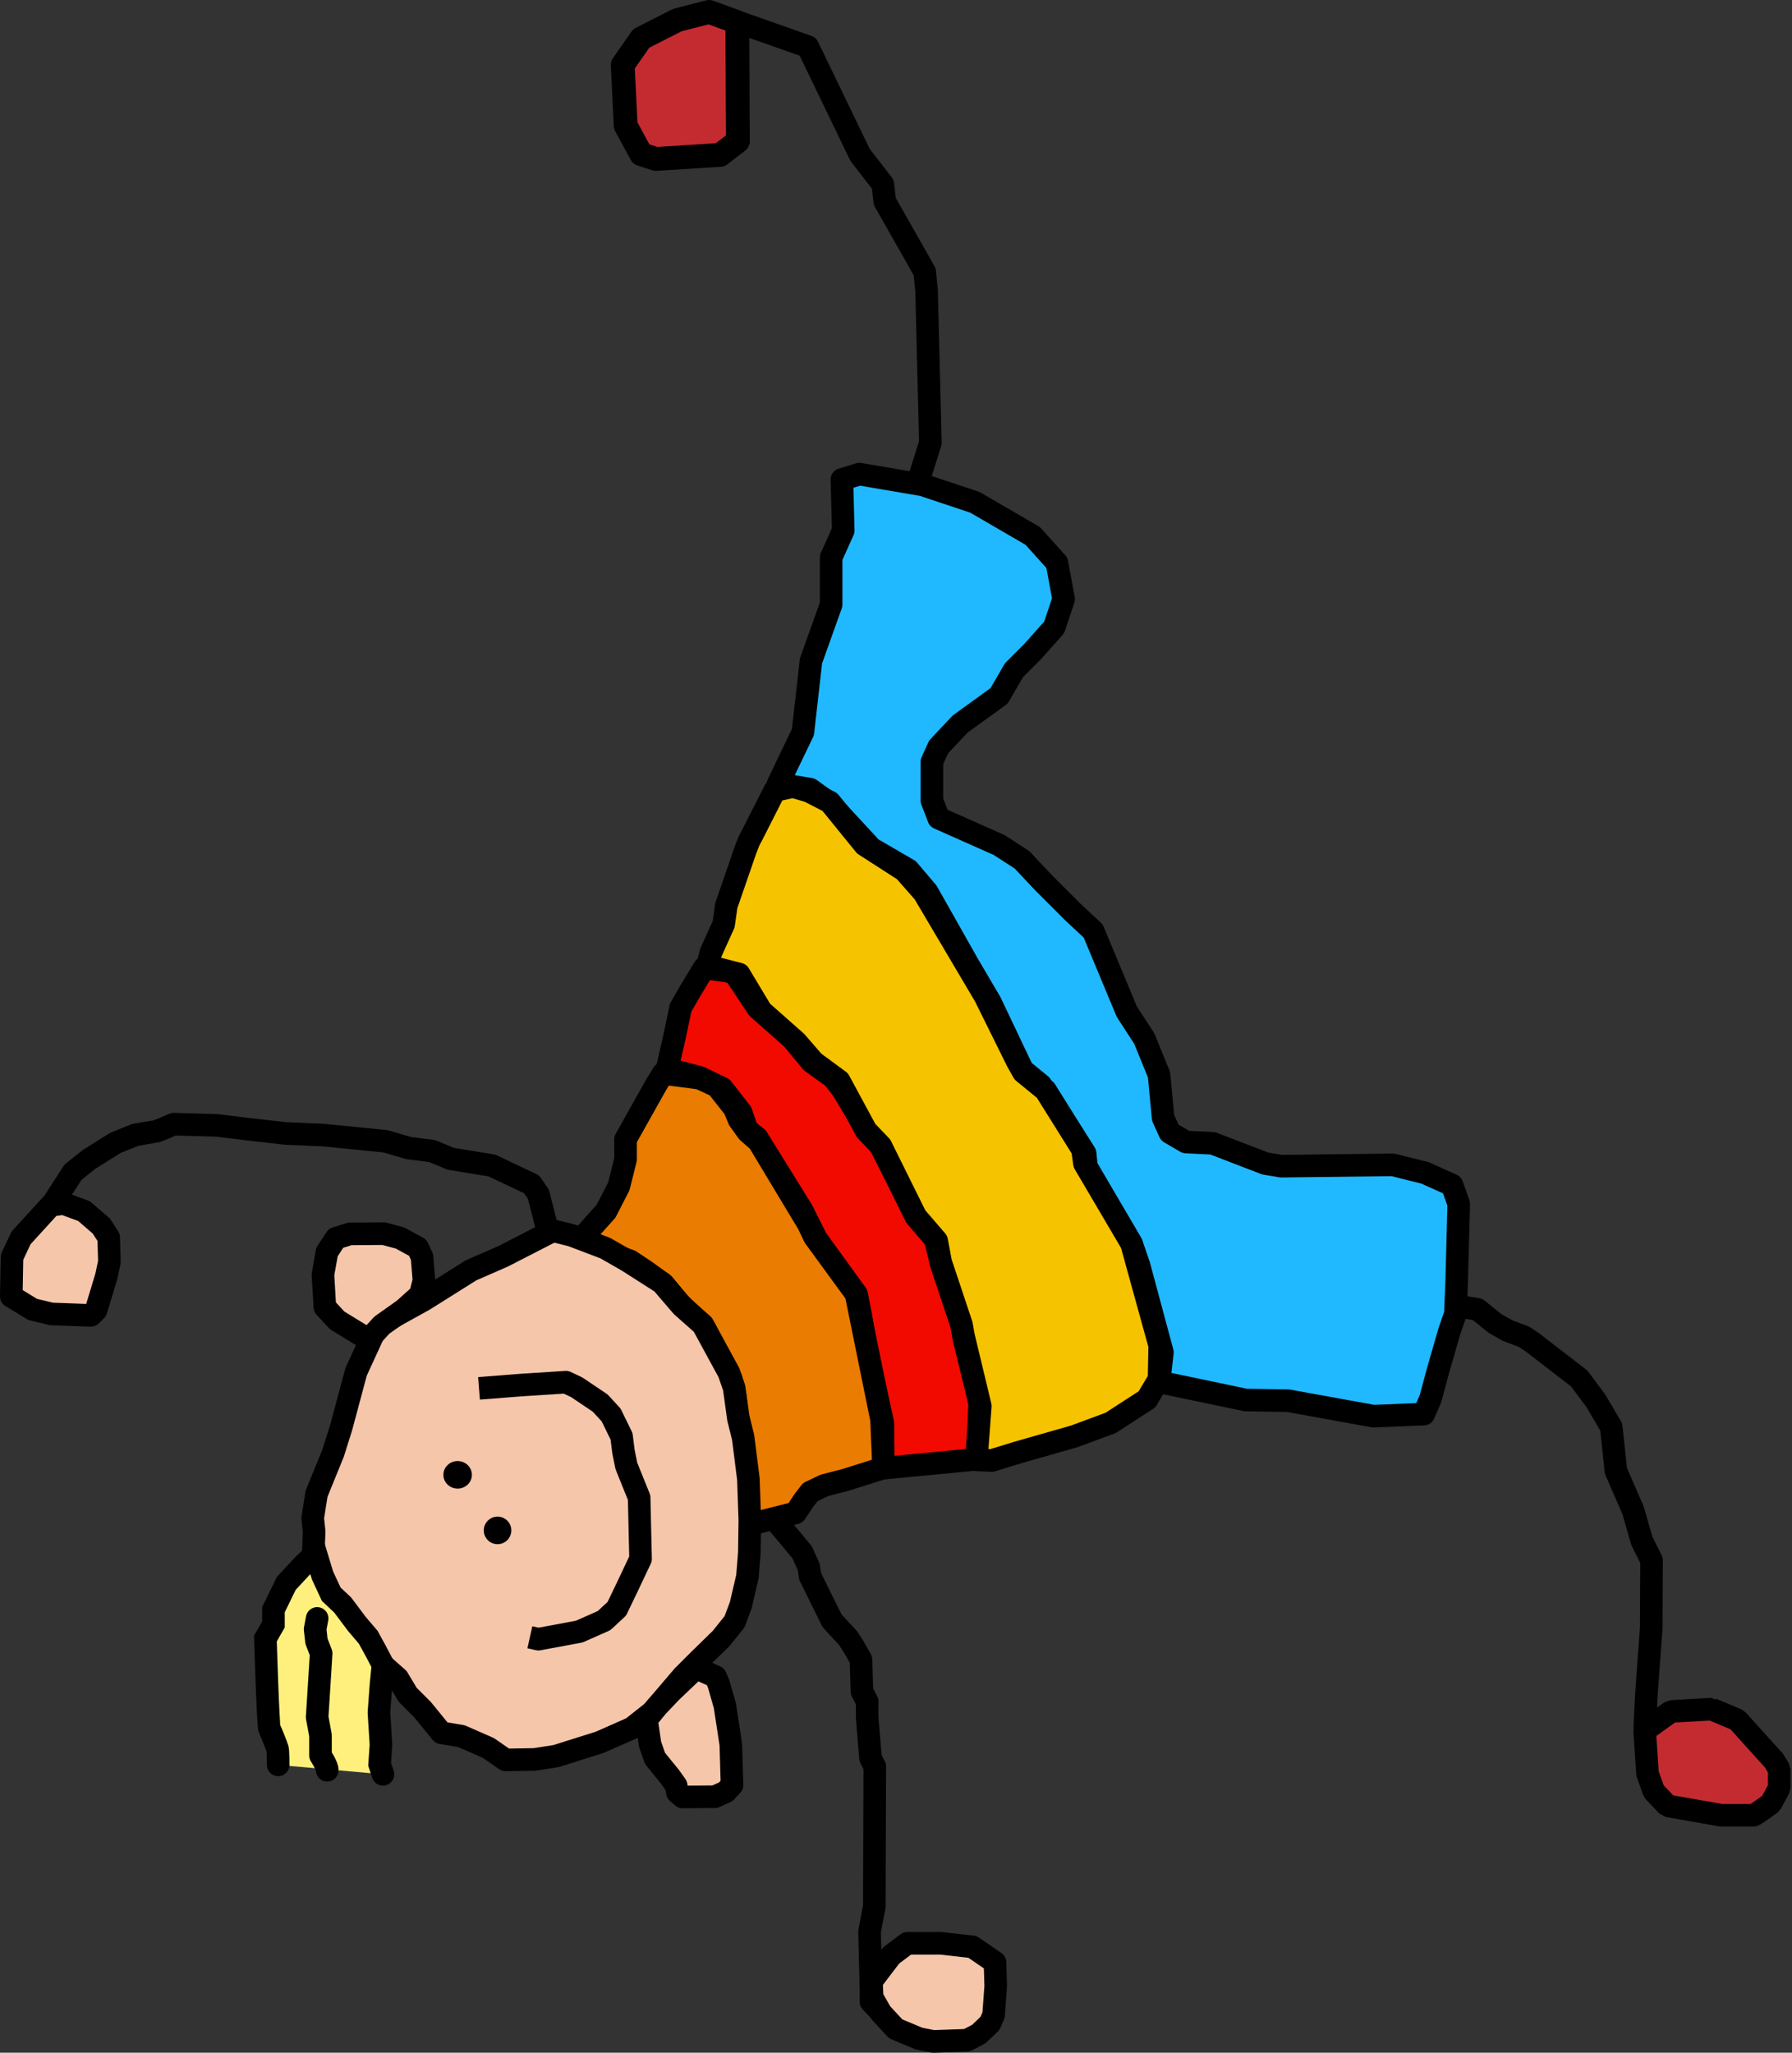 <?xml version="1.0" encoding="UTF-8" standalone="no"?>
<!-- Created with Inkscape (http://www.inkscape.org/) -->

<svg
   xmlns:osb="http://www.openswatchbook.org/uri/2009/osb"
   xmlns:dc="http://purl.org/dc/elements/1.1/"
   xmlns:cc="http://creativecommons.org/ns#"
   xmlns:rdf="http://www.w3.org/1999/02/22-rdf-syntax-ns#"
   xmlns:svg="http://www.w3.org/2000/svg"
   xmlns="http://www.w3.org/2000/svg"
   xmlns:sodipodi="http://sodipodi.sourceforge.net/DTD/sodipodi-0.dtd"
   xmlns:inkscape="http://www.inkscape.org/namespaces/inkscape"
   width="67.204mm"
   height="76.978mm"
   viewBox="0 0 238.126 272.757"
   id="svg2"
   version="1.1"
   inkscape:version="0.91 r13725"
   sodipodi:docname="logo.svg">
  <rect x="0" y="0" width="238.126" height="272.757" fill="#333333" stroke="none"/>
  <defs
     id="defs4">
    <linearGradient
       id="linearGradient5647"
       osb:paint="solid">
      <stop
         style="stop-color:#273931;stop-opacity:1;"
         offset="0"
         id="stop5649" />
    </linearGradient>
  </defs>
  <sodipodi:namedview
     id="base"
     pagecolor="#ffffff"
     bordercolor="#666666"
     borderopacity="1.0"
     inkscape:pageopacity="0.0"
     inkscape:pageshadow="2"
     inkscape:zoom="1.979899"
     inkscape:cx="130.19745"
     inkscape:cy="149.84637"
     inkscape:document-units="px"
     inkscape:current-layer="layer1"
     showgrid="false"
     inkscape:window-width="1536"
     inkscape:window-height="801"
     inkscape:window-x="-8"
     inkscape:window-y="-8"
     inkscape:window-maximized="1"
     fit-margin-top="0"
     fit-margin-left="0"
     fit-margin-right="0"
     fit-margin-bottom="0" />
  <g
     inkscape:label="Layer 1"
     inkscape:groupmode="layer"
     id="layer1"
     transform="translate(-29.912,-13.294)">
    <path
       style="fill:#c42b31;fill-opacity:1;fill-rule:evenodd;stroke:#000000;stroke-width:3.165;stroke-linecap:butt;stroke-linejoin:round;stroke-miterlimit:4;stroke-dasharray:none;stroke-opacity:1"
       d="m 112.662,21.932 2.452,-3.528 4.805,-2.442 4.217,-1.085 3.754,1.362 0.071,15.825 -2.354,1.809 -8.532,0.543 -1.961,-0.633 -2.059,-3.799 z"
       id="path4158"
       inkscape:connector-curvature="0"
       sodipodi:nodetypes="ccccccccccc" />
    <path
       style="fill:none;fill-rule:evenodd;stroke:#000000;stroke-width:3;stroke-linecap:butt;stroke-linejoin:round;stroke-miterlimit:4;stroke-dasharray:none;stroke-opacity:1"
       d="m 128.289,16.324 8.965,3.157 6.945,14.395 3.03,3.914 0.253,2.273 5.303,9.344 0.253,2.525 0.505,20.203 -1.515,4.798"
       id="path4160"
       inkscape:connector-curvature="0" />
    <path
       style="fill:#20b9ff;fill-opacity:1;fill-rule:evenodd;stroke:#000000;stroke-width:3;stroke-linecap:butt;stroke-linejoin:round;stroke-miterlimit:4;stroke-dasharray:none;stroke-opacity:1"
       d="m 133.304,117.451 3.304,-6.875 1.071,-9.464 2.679,-7.5 0,-6.25 1.607,-3.571 -0.179,-6.786 2.321,-0.714 8.393,1.429 6.964,2.321 7.679,4.464 3.214,3.571 0.893,4.821 -1.25,3.75 -2.857,3.214 -2.5,2.5 -1.964,3.393 -5.179,3.75 -2.857,3.036 -0.893,1.964 0,5.179 0.893,2.321 8.036,3.571 3.036,1.964 2.857,3.036 3.929,3.929 2.679,2.5 4.464,10.714 2.321,3.571 1.964,4.821 0.536,5.714 0.893,1.964 2.143,1.25 3.571,0.179 6.964,2.679 2.143,0.357 14.821,-0.179 4.286,1.071 3.571,1.607 0.893,2.5 -0.268,10.268 -0.179,4.375 -0.804,2.321 -1.518,5.268 -0.982,3.661 -0.893,2.054 -6.696,0.268 -11.339,-2.054 -5.625,-0.089 -11.518,-2.411 0.446,-3.929 -3.125,-11.607 -0.893,-2.589 -6.071,-10.446 -0.179,-1.786 -5.893,-9.107 -2.411,-1.964 -4.286,-9.018 -2.946,-5 -5.446,-9.643 -2.5,-2.946 -4.911,-2.857 -5.536,-5.982 -2.589,-1.875 z"
       id="path4162"
       inkscape:connector-curvature="0"
       sodipodi:nodetypes="ccccccccccccccccccccccccccccccccccccccccccccccccccccccccccccccccc" />
    <path
       style="fill:#c42b31;fill-opacity:0;fill-rule:evenodd;stroke:#000000;stroke-width:3;stroke-linecap:butt;stroke-linejoin:miter;stroke-miterlimit:4;stroke-dasharray:none;stroke-opacity:0"
       d="m 248.561,241.999 3.504,-1.768 5.524,-0.063 3.188,1.705 4.672,5.114 1.01,1.641 -0.379,2.083 -1.105,2.052 -2.304,1.484 -4.546,-0.063 -6.534,-1.2 -1.673,-1.042 -1.294,-2.999 z"
       id="path4164"
       inkscape:connector-curvature="0" />
    <path
       style="opacity:1;fill:#c42b31;fill-opacity:1;fill-rule:evenodd;stroke:#000000;stroke-width:3;stroke-linecap:butt;stroke-linejoin:bevel;stroke-miterlimit:4;stroke-dasharray:none;stroke-opacity:1"
       d="m 257.366,240.397 -5.402,0.312 -3.505,2.522 0.38,5.738 0.848,2.365 1.832,1.92 7.143,1.25 4.24,0 c 0.179,0 2.322,-1.562 2.322,-1.562 l 1.115,-2.053 0,-2.5 -0.67,-1.117 -4.91,-5.445 -3.393,-1.43 z"
       id="path4184"
       inkscape:connector-curvature="0"
       sodipodi:nodetypes="cccccccsccccccc" />
    <path
       style="fill:none;fill-rule:evenodd;stroke:#000000;stroke-width:3;stroke-linecap:butt;stroke-linejoin:round;stroke-miterlimit:4;stroke-dasharray:none;stroke-opacity:1"
       d="m 248.482,243.3 c -0.045,-0.268 0.223,-5.089 0.223,-5.089 l 0.625,-8.571 0.045,-9.018 -1.295,-2.589 -1.161,-4.062 -2.277,-5.223 -0.625,-5.848 -2.054,-3.482 -2.188,-2.946 -6.25,-4.821 -1.071,-0.714 -2.232,-0.848 -1.652,-0.938 -2.321,-1.875 -3.036,-0.491"
       id="path5665"
       inkscape:connector-curvature="0" />
    <path
       style="fill:#f20a01;fill-opacity:1;fill-rule:evenodd;stroke:#000000;stroke-width:3;stroke-linecap:butt;stroke-linejoin:round;stroke-miterlimit:4;stroke-dasharray:none;stroke-opacity:1"
       d="m 123.482,141.916 -1.786,2.946 -1.339,2.321 -0.804,3.839 -0.982,4.286 4.375,1.161 2.946,1.429 2.5,3.214 0.804,2.321 1.339,1.071 5.982,9.643 1.875,3.75 5.357,7.411 0.536,2.768 0.714,4.286 2.232,10 0.045,6.027 12.545,-1.205 0.268,-7.679 -2.054,-8.214 -0.268,-1.786 -2.768,-8.304 -0.893,-3.482 -2.411,-2.857 -4.821,-9.375 -1.786,-2.054 -3.214,-5.357 -1.25,-1.607 -2.857,-2.054 -2.589,-3.125 -1.696,-1.518 -2.857,-2.5 -3.214,-4.821 z"
       id="path5667"
       inkscape:connector-curvature="0"
       sodipodi:nodetypes="cccccccccccccccccccccccccccccccccc" />
    <path
       style="fill:#f6c300;fill-opacity:1;fill-rule:evenodd;stroke:#000000;stroke-width:3;stroke-linecap:butt;stroke-linejoin:round;stroke-miterlimit:4;stroke-dasharray:none;stroke-opacity:1"
       d="m 183.929,196.559 -1.607,2.679 -4.821,3.125 -4.821,1.786 -7.5,2.143 -3.482,1.071 -2.054,-0.089 0.536,-7.143 -2.232,-9.286 -0.268,-1.518 -2.768,-8.304 -0.536,-2.857 -2.768,-3.214 -4.643,-9.375 L 145,163.523 l -3.571,-6.607 -3.393,-2.5 -2.321,-2.679 -4.643,-4.107 -2.946,-4.911 -4.196,-1.071 0.446,-1.786 1.696,-3.75 0.357,-2.5 2.589,-7.5 0.446,-1.116 0.357,-0.67 3.036,-5.982 2.411,-0.536 2.143,0.625 2.768,1.429 4.643,5.714 5.268,3.393 2.589,2.946 8.125,13.75 4.286,8.661 0.804,1.429 2.946,2.411 4.911,7.857 0.268,1.875 6.25,10.625 3.75,13.571 z"
       id="path5671"
       inkscape:connector-curvature="0"
       sodipodi:nodetypes="ccccccccccccccccccccccccccccccccccccccccccc" />
    <path
       style="fill:#ea7c01;fill-opacity:1;fill-rule:evenodd;stroke:#000000;stroke-width:3;stroke-linecap:butt;stroke-linejoin:round;stroke-miterlimit:4;stroke-dasharray:none;stroke-opacity:1"
       d="m 107.321,177.719 3.125,-3.482 1.696,-3.304 0.893,-3.571 0,-2.679 4.107,-7.321 0.893,-1.429 4.821,0.625 2.321,1.071 2.321,2.946 0.625,1.518 1.161,1.607 1.429,1.25 6.607,10.982 0.804,1.696 5.536,7.589 3.393,16.696 0.179,4.286 0.089,2.143 -5.089,1.607 -2.768,0.714 -1.875,0.893 -0.893,1.161 -1.071,1.607 -6.339,1.607 0,-5.446 -0.357,-2.321 -0.357,-4.196 -0.714,-2.857 -0.268,-2.411 -0.536,-2.232 -3.661,-6.964 -0.982,-0.893 -2.143,-2.054 -2.143,-2.589 -2.321,-1.696 -2.143,-1.429 -1.964,-0.714 -2.143,-1.161 z"
       id="path5673"
       inkscape:connector-curvature="0" />
    <path
       style="fill:#f5c6aa;fill-opacity:1;fill-rule:evenodd;stroke:#000000;stroke-width:3;stroke-linecap:butt;stroke-linejoin:round;stroke-miterlimit:4;stroke-dasharray:none;stroke-opacity:1"
       d="m 31.412,185.553 0.095,-5.209 1.2,-2.557 3.946,-4.325 1.673,-0.253 2.746,1.01 2.304,1.989 0.979,1.515 0.095,3.251 -0.41,1.926 -1.357,4.483 -0.694,0.694 -5.24,-0.189 -2.494,-0.6 z"
       id="path5675"
       inkscape:connector-curvature="0" />
    <path
       style="fill:none;fill-rule:evenodd;stroke:#000000;stroke-width:3;stroke-linecap:butt;stroke-linejoin:round;stroke-miterlimit:4;stroke-dasharray:none;stroke-opacity:1"
       d="m 102.909,177.665 -1.452,-5.682 -0.915,-1.326 -5.272,-2.494 -5.43,-0.884 -2.525,-1.042 -3.062,-0.379 -3.125,-0.915 -8.239,-0.821 -5.082,-0.221 -4.988,-0.568 -4.167,-0.505 -5.651,-0.158 c 0,0 -2.273,0.979 -2.431,0.979 -0.158,0 -2.683,0.442 -2.683,0.442 l -2.652,1.073 -3.472,2.178 -2.147,1.705 -2.589,4.009"
       id="path5677"
       inkscape:connector-curvature="0" />
    <path
       style="fill:none;fill-rule:evenodd;stroke:#000000;stroke-width:3;stroke-linecap:butt;stroke-linejoin:round;stroke-miterlimit:4;stroke-dasharray:none;stroke-opacity:1"
       d="m 133.024,215.388 3.472,4.167 0.884,1.957 0.189,1.263 2.904,5.872 2.147,2.336 0.694,1.073 1.01,1.768 0.126,4.23 0.694,1.326 0,2.147 0.442,5.366 0.568,1.136 -0.063,18.625 -0.631,3.283 0.189,7.829 0,1.515 1.2,1.263"
       id="path5679"
       inkscape:connector-curvature="0" />
    <path
       style="fill:#f5c6aa;fill-opacity:1;fill-rule:evenodd;stroke:#000000;stroke-width:3;stroke-linecap:butt;stroke-linejoin:round;stroke-miterlimit:4;stroke-dasharray:none;stroke-opacity:1"
       d="m 162.224,277.228 -0.095,-3.188 -2.999,-2.052 -4.167,-0.473 -4.483,0 -2.147,1.61 -2.62,3.441 0.095,2.147 1.173,2.054 1.952,2.113 3.094,1.294 1.894,0.379 4.483,-0.158 1.578,-0.821 1.484,-1.421 0.474,-1.105 z"
       id="path5681"
       inkscape:connector-curvature="0"
       sodipodi:nodetypes="ccccccccccccccccc" />
    <path
       style="fill:#f5c6aa;fill-opacity:1;fill-rule:evenodd;stroke:#000000;stroke-width:3;stroke-linecap:butt;stroke-linejoin:round;stroke-miterlimit:4;stroke-dasharray:none;stroke-opacity:1"
       d="m 71.531,220.123 0.126,-3.346 -0.189,-1.768 0.505,-3.22 2.21,-5.43 1.073,-3.409 1.976,-7.374 2.5,-5.446 1.518,-1.339 5,-2.768 6.25,-3.929 4.286,-1.875 6.607,-3.393 2.5,0.625 4.466,1.697 2.967,1.705 4.546,2.904 2.652,3.094 2.778,2.462 3.472,6.377 0.694,2.02 0.568,4.104 0.631,2.525 0.694,5.493 0.189,5.493 -0.063,4.293 -0.253,3.157 -0.884,3.788 -0.821,2.21 -1.768,2.21 -2.967,2.904 -2.147,2.147 -4.041,4.735 -2.715,2.147 -4.293,1.894 -5.808,1.831 -2.841,0.442 -3.851,0.063 -2.273,-1.578 -3.599,-1.578 -2.652,-0.442 -2.525,-3.094 -1.957,-1.957 -1.326,-2.21 -2.147,-1.894"
       id="path5683"
       inkscape:connector-curvature="0" />
    <path
       style="fill:none;fill-rule:evenodd;stroke:#000000;stroke-width:3;stroke-linecap:butt;stroke-linejoin:round;stroke-miterlimit:4;stroke-dasharray:none;stroke-opacity:1"
       d="m 93.565,197.773 5.682,-0.442 5.872,-0.379 1.452,0.694 3.094,2.083 1.452,1.578 1.389,2.841 0.253,2.02 0.379,1.894 1.705,4.23 0.189,8.144 -1.641,3.472 -1.515,3.157 -1.705,1.578 -3.283,1.452 -5.43,1.01 -1.136,-0.253"
       id="path5685"
       inkscape:connector-curvature="0" />
    <ellipse
       style="opacity:1;fill:#000000;fill-opacity:1;fill-rule:evenodd;stroke:#000000;stroke-width:3;stroke-linecap:butt;stroke-linejoin:round;stroke-miterlimit:4;stroke-dasharray:none;stroke-opacity:0"
       id="path5690"
       cx="90.724"
       cy="209.264"
       rx="1.894"
       ry="1.831" />
    <circle
       style="opacity:1;fill:#000000;fill-opacity:1;fill-rule:evenodd;stroke:#000000;stroke-width:3;stroke-linecap:butt;stroke-linejoin:round;stroke-miterlimit:4;stroke-dasharray:none;stroke-opacity:0"
       id="path5692"
       cx="96.028"
       cy="216.65"
       r="1.831" />
    <path
       style="fill:none;fill-rule:evenodd;stroke:#000000;stroke-width:3;stroke-linecap:butt;stroke-linejoin:round;stroke-miterlimit:4;stroke-dasharray:none;stroke-opacity:0"
       d="m 71.026,220.249 2.462,1.263 1.136,0.379 0.631,1.136 0.189,1.452 0.568,1.326 0.884,0.505 0.694,1.136 0.694,1.326 0.568,1.2 -0.126,0.694 0.505,0.821 0.126,0.568 0.189,1.957 1.073,1.263"
       id="path5694"
       inkscape:connector-curvature="0" />
    <path
       style="fill:#f5c6aa;fill-opacity:1;fill-rule:evenodd;stroke:#000000;stroke-width:3;stroke-linecap:butt;stroke-linejoin:round;stroke-miterlimit:4;stroke-dasharray:none;stroke-opacity:1"
       d="m 78.887,191.302 -4.167,-2.557 -1.641,-1.768 -0.253,-4.325 0.537,-2.999 1.2,-1.831 1.831,-0.568 4.514,-0.032 2.147,0.568 2.368,1.294 0.568,1.231 0.253,3.125 -0.474,1.894 -2.178,1.957 -2.936,2.083 z"
       id="path5735"
       inkscape:connector-curvature="0" />
    <path
       style="fill:#f5c6aa;fill-opacity:1;fill-rule:evenodd;stroke:#000000;stroke-width:3;stroke-linecap:butt;stroke-linejoin:round;stroke-miterlimit:4;stroke-dasharray:none;stroke-opacity:1"
       d="m 115.82,241.778 0.474,3.283 0.663,1.894 1.957,2.399 0.852,1.2 0.158,0.915 0.694,0.6 4.293,-0.032 1.452,-0.663 0.821,-0.884 c 0,0 -0.158,-5.145 -0.158,-5.303 0,-0.158 -0.505,-3.378 -0.505,-3.378 l -0.284,-1.862 -0.821,-2.873 -0.41,-0.979 -2.589,-1.168 -3.346,3.188 -1.831,1.926 z"
       id="path5737"
       inkscape:connector-curvature="0" />
    <path
       style="fill:#fff07e;fill-opacity:1;fill-rule:evenodd;stroke:#000000;stroke-width:3;stroke-linecap:round;stroke-linejoin:miter;stroke-miterlimit:4;stroke-dasharray:none;stroke-opacity:1"
       d="m 66.875,247.809 c 0,0 0,-1.786 -0.089,-2.143 -0.089,-0.357 -0.893,-2.321 -1.071,-2.679 -0.179,-0.357 -0.536,-11.964 -0.536,-11.964 l 1.071,-1.875 0,-1.964 1.696,-3.482 2.232,-2.411 1.696,-1.607 0.893,2.946 1.161,2.5 1.518,1.429 1.875,2.5 1.518,1.786 0.982,1.786 0.982,1.875 -0.268,2.679 -0.268,3.661 0.268,4.286 -0.179,2.589 0.446,1.339"
       id="path5739"
       inkscape:connector-curvature="0" />
    <path
       style="fill:none;fill-rule:evenodd;stroke:#000000;stroke-width:3;stroke-linecap:round;stroke-linejoin:round;stroke-miterlimit:4;stroke-dasharray:none;stroke-opacity:1"
       d="M 73.393,248.523 C 73.482,248.076 72.5,246.559 72.5,246.559 l 0,-2.679 -0.446,-2.411 0.536,-8.482 -0.625,-1.607 -0.179,-1.607 0.268,-1.429"
       id="path5741"
       inkscape:connector-curvature="0" />
  </g>
</svg>
